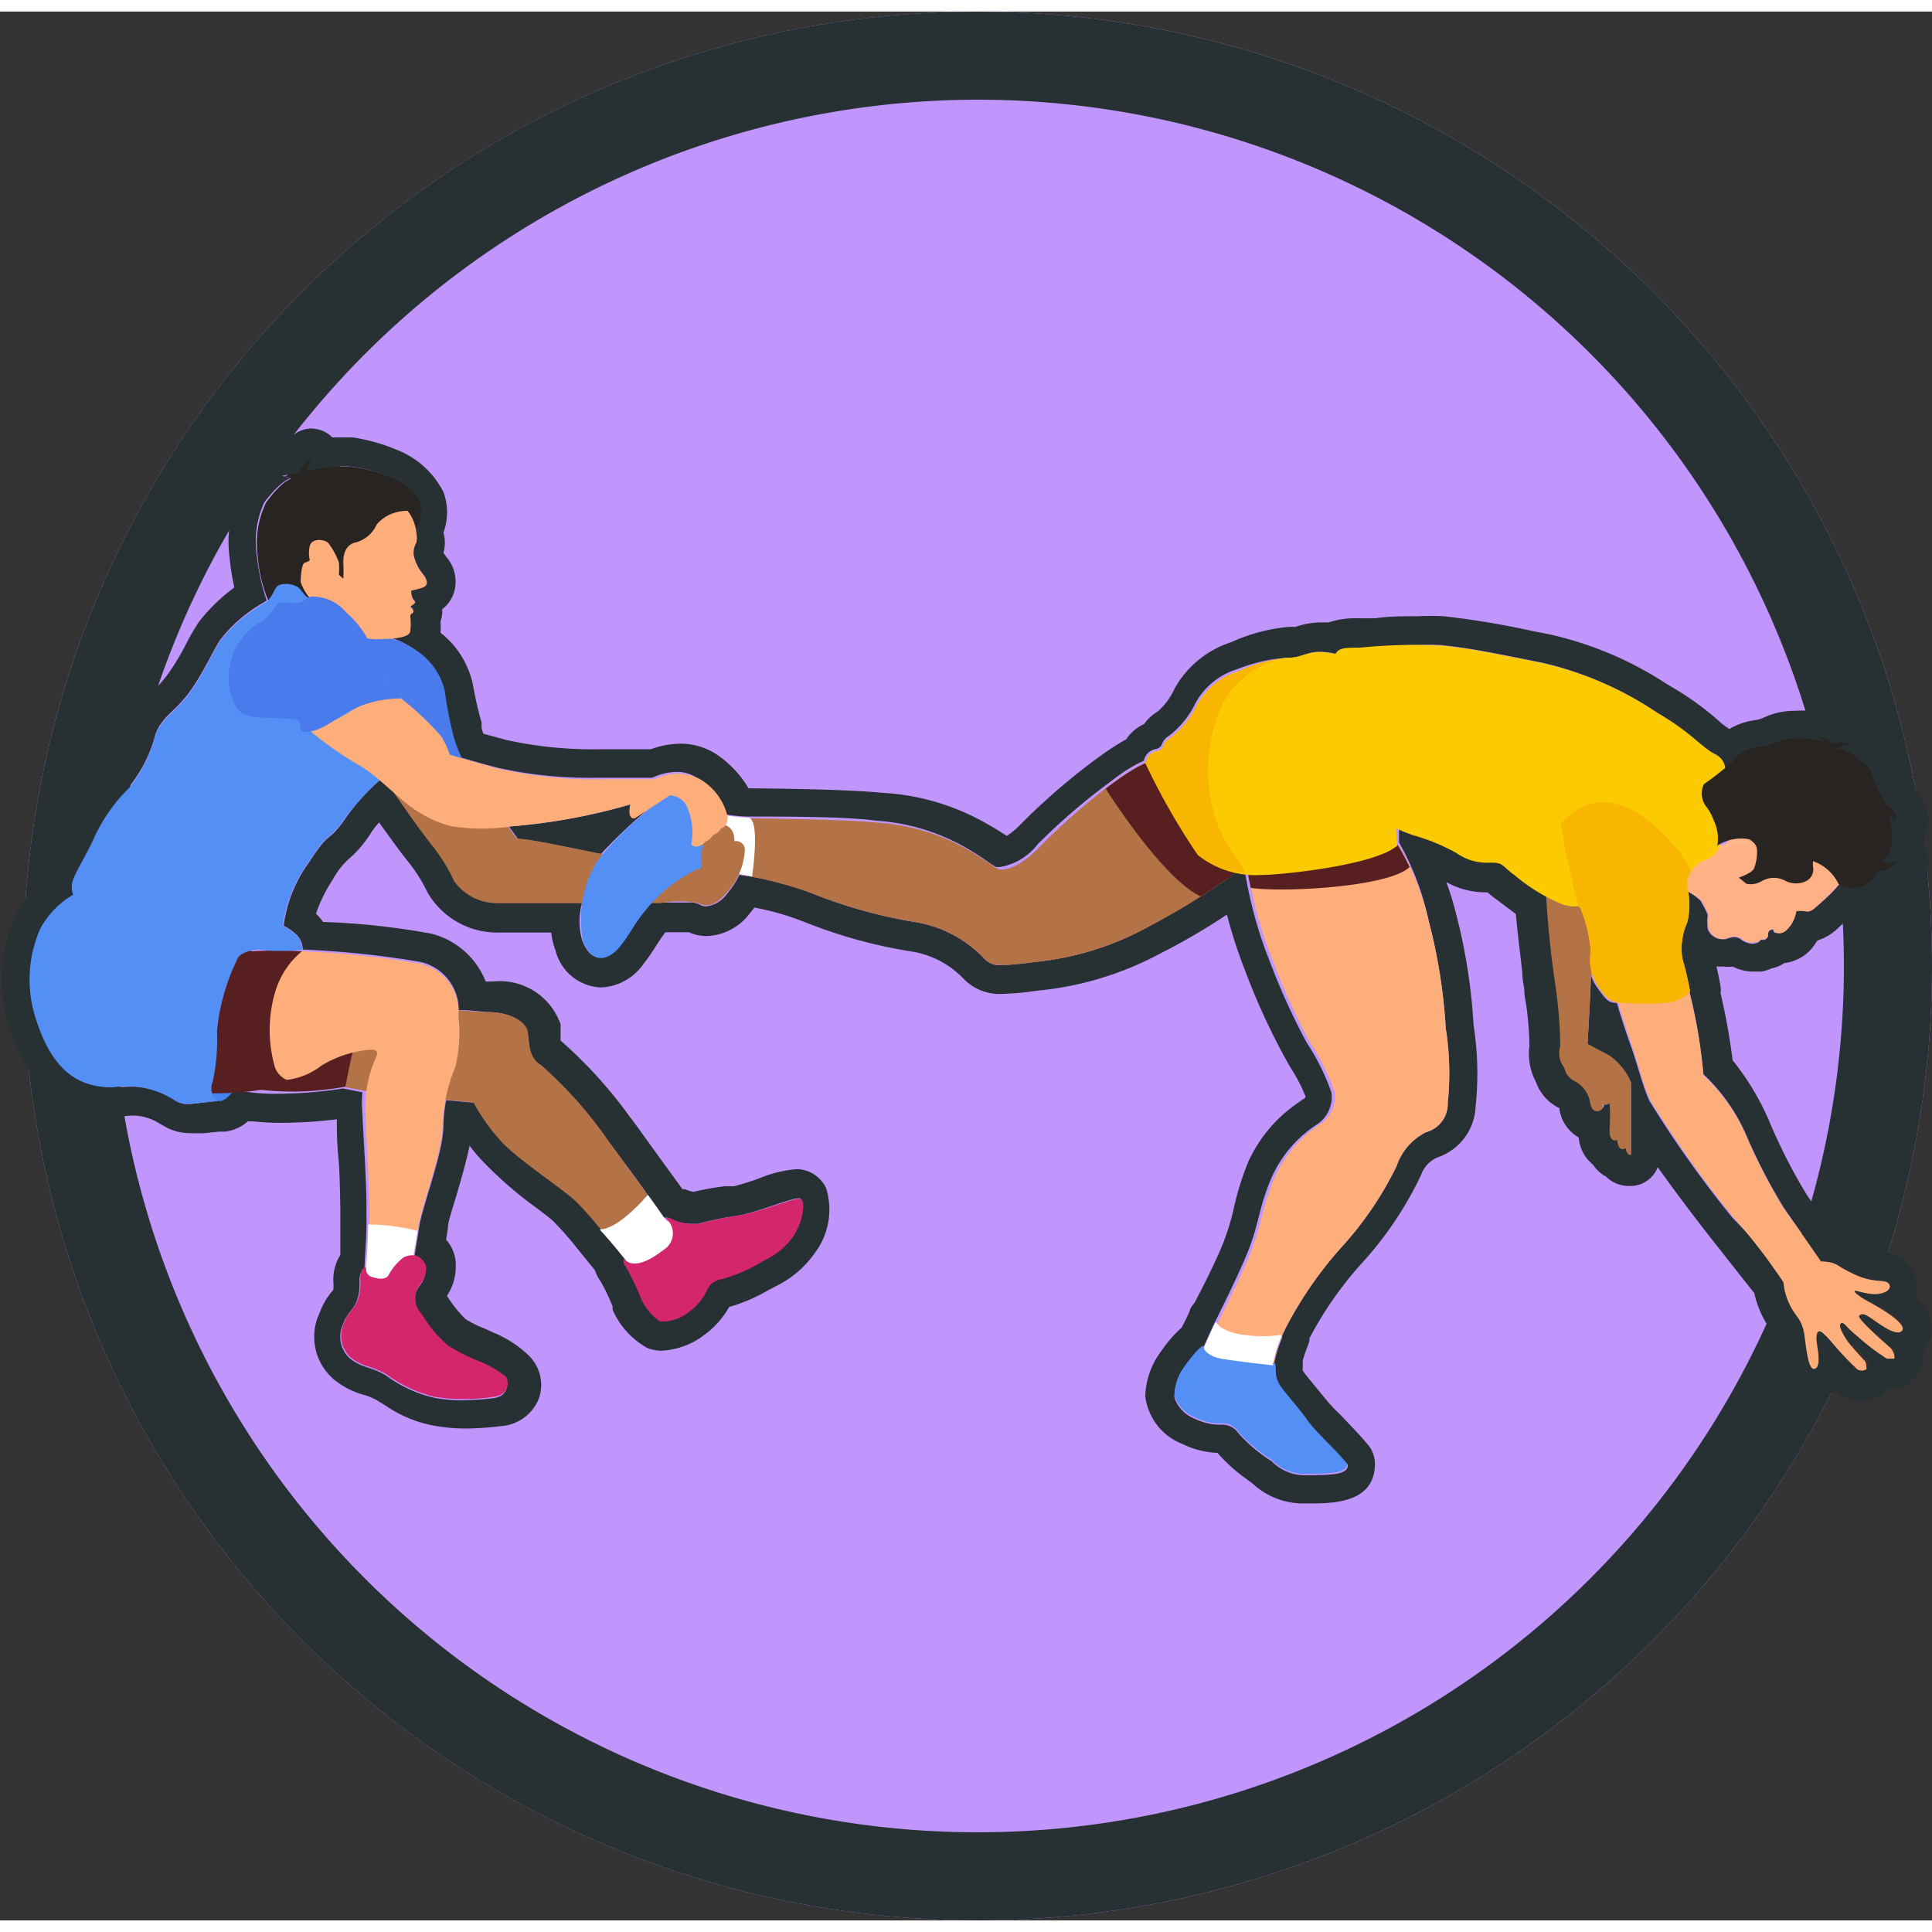<?xml version="1.0"?>
<svg xmlns="http://www.w3.org/2000/svg" viewBox="0 0 65.79 65" width="30" height="30"><rect x="0" y="0" width="65.79" height="65" fill="#333333" stroke="none"/><defs><style>.cls-1{fill:#c095fc;}.cls-2{fill:#273033;}.cls-3{fill:#b37346;}.cls-4{fill:#fff;}.cls-5{fill:#548ff6;}.cls-6{fill:#571f20;}.cls-7{fill:#feae7a;}.cls-8{fill:#d3266c;}.cls-9{fill:#4a7bec;}.cls-10{fill:#4484f1;}.cls-11{fill:#282421;}.cls-12{fill:#ffb185;}.cls-13{fill:#ffb88e;}.cls-14{fill:#fcca00;}.cls-15{fill:#f9b600;}</style></defs><title>&#x420;&#x435;&#x441;&#x443;&#x440;&#x441; 133</title><g id="&#x421;&#x43B;&#x43E;&#x439;_2" data-name="&#x421;&#x43B;&#x43E;&#x439; 2"><g id="Capa_1" data-name="Capa 1"><circle class="cls-1" cx="33.29" cy="32.5" r="32.5"/><path class="cls-2" d="M33.29,3A29.5,29.5,0,1,1,3.79,32.5,29.53,29.53,0,0,1,33.29,3m0-3a32.5,32.5,0,1,0,32.5,32.5A32.5,32.5,0,0,0,33.29,0Z"/><path class="cls-2" d="M10.61,15.2h0m0,0h0m0-1h0a1,1,0,0,0-.49.13l-.18.12a1,1,0,1,0,.68-.25Zm0,2h0Z"/><path class="cls-2" d="M10.58,15.22a1.32,1.32,0,0,0-.19.42,7.77,7.77,0,0,1,1.27-.15h.23a5.1,5.1,0,0,1,1.38.35,2.12,2.12,0,0,1,1,.86,1.23,1.23,0,0,1-.11.84l0,0q0,.09,0,.18a.82.82,0,0,1,0,.31.71.71,0,0,0-.09.45,1.65,1.65,0,0,0,.35.69c.14.18.13.34-.06.4a2.55,2.55,0,0,1-.35.09s-.06,0,0,.21.11.15.11.19-.11.11-.16.15.1.08.1.16-.11.07-.11.18a1.7,1.7,0,0,1,0,.49c0,.15-.24.24-.67.27a3,3,0,0,1,.87.44,2.28,2.28,0,0,1,.91,1.31,14.48,14.48,0,0,0,.29,1.52,3.57,3.57,0,0,0,.31.81c.34.1.82.24,1.25.35a14.26,14.26,0,0,0,3.36.35h1.94a2,2,0,0,1,.83-.2,1.22,1.22,0,0,1,.69.2,2.1,2.1,0,0,1,.94,1.24,5.64,5.64,0,0,0,.73.08c1.24,0,3.43,0,4.42.14a7.09,7.09,0,0,1,2.89.82c.69.37,1.06.7,1.22.76l.12,0a2.06,2.06,0,0,0,1.29-.78,21.33,21.33,0,0,1,2.52-2.16h0l.09-.07a5.17,5.17,0,0,1,1-.61.5.5,0,0,1,.38-.39c.33-.07.15-.26.48-.46a3.16,3.16,0,0,0,.91-1.13,2.4,2.4,0,0,1,1.39-1.13A5.67,5.67,0,0,1,43.85,22h.09c.36,0,.57-.2,1-.2H45a2.65,2.65,0,0,1,.49.07c.12-.17.33-.18.79-.19s1.22-.11,2-.11a7.57,7.57,0,0,1,.78,0c1.05.11,1.8.27,3.45.6a11.61,11.61,0,0,1,3.88,1.68c1.15.68,1.5,1.19,2,1.43a.57.57,0,0,1,.33.58,3.15,3.15,0,0,0,.31-.3c.54-.6.86-.36,1.44-.64a1.52,1.52,0,0,1,.67-.14,3.2,3.2,0,0,1,1,.17s0-.14-.22-.17h0a.63.63,0,0,1,.5.23,1.44,1.44,0,0,1,.46-.09.68.68,0,0,1,.24,0h0a1.41,1.41,0,0,0-.52.15,1.4,1.4,0,0,1,.7.34c.34.3.4.34.47.53s.47,1,.47,1,.55.42.32.6a.54.54,0,0,0-.22-.23,2.19,2.19,0,0,1,.12,1,.9.9,0,0,1-.33.6.31.31,0,0,0,.22.06,1,1,0,0,0,.31-.06c-.39.37-.42.31-.69.33a.93.93,0,0,1-.81.58,1.19,1.19,0,0,1-.5-.13,5.18,5.18,0,0,1-.5.52c-.34.3-.43.41-.58.41H61.3a.45.45,0,0,0-.15,0,1.12,1.12,0,0,1-.24.54.44.44,0,0,1-.34.21.27.27,0,0,1-.13,0,.13.13,0,0,1-.06-.11s-.2,0-.19.19a.14.14,0,0,1-.15.16l-.08,0c-.09.11-.11.1-.24.13h-.07a.64.64,0,0,1-.36-.14.39.39,0,0,0-.24-.08.9.9,0,0,0-.29.07l-.12,0a.53.53,0,0,1-.49-.36,1.91,1.91,0,0,1,0-.47,2.92,2.92,0,0,0-.25-.49,1.84,1.84,0,0,0-.46-.32,2.4,2.4,0,0,1,0,1.1,2.22,2.22,0,0,0-.16,1.26,10.52,10.52,0,0,1,.26,1.1l0,0A17.17,17.17,0,0,1,58,36.18a6.2,6.2,0,0,1,1.43,2,19.79,19.79,0,0,0,1.3,2.53c.23.35,1.27,1.8,1.27,1.8a1.59,1.59,0,0,1,.39.05c.27.1.14.1.75.39s1,.18,1.14.29.09.29-.28.37l-.17,0a4.28,4.28,0,0,1-.68-.11h0c0,.06.16.19.57.41s1.24.73,1.05.94a.19.19,0,0,1-.15.06,2.11,2.11,0,0,1-.87-.45c-.17-.12-.27-.19-.35-.19a.13.13,0,0,0-.11.07c-.09.13.77.9,1.06,1.09s.19.28.12.37a.23.23,0,0,1-.16,0h-.07a7.6,7.6,0,0,1-1-.76c-.33-.27-.43-.46-.52-.46h0c-.1.07,0,.28.18.54s.48.54.64.75.09.24.05.27a.24.24,0,0,1-.14,0,.28.28,0,0,1-.18-.06,10.21,10.21,0,0,1-.79-.83c-.2-.25-.36-.46-.49-.46s-.14.13-.08.48.09.77-.1.8h0c-.19,0-.26-.68-.32-1.11a1.35,1.35,0,0,0-.28-.71,2.2,2.2,0,0,1-.44-1.13A20.42,20.42,0,0,0,59,41.08a37.07,37.07,0,0,1-2.84-4c-.23-.51-.42-1.3-.64-1.9-.14-.39-.34-1-.46-1.42-.33,0-.41-.18-.66-.51a1.38,1.38,0,0,1-.24-.51c0,.2,0,.4,0,.6-.07,1.36-.1,1.84-.1,1.84l.75.4a2.11,2.11,0,0,1,.73.91c0,.16,0,.69,0,1.26s0,1.05,0,1.17,0,0,0,0-.13-.11-.14-.23a.21.21,0,0,1-.11,0c-.12,0-.17-.18-.18-.32l-.09,0c-.16,0-.18-.25-.17-.39a5.81,5.81,0,0,0,0-.88.21.21,0,0,1-.14.06.18.18,0,0,1-.1,0,.16.16,0,0,1-.11.22l-.08,0c-.13,0-.22-.13-.24-.33a1,1,0,0,0-.54-.7.59.59,0,0,1-.32-.42,1,1,0,0,1-.15-.69,15.32,15.32,0,0,0-.18-2.17c0-.19-.24-1.86-.32-3-.38-.23-.74-.54-1-.74-.44-.31-.37-.42-.82-.43a1.81,1.81,0,0,1-1.17-.33,6.72,6.72,0,0,0-1.46-.6c-.16-.06-.37-.14-.58-.24,0,.17,0,.36,0,.56A9.35,9.35,0,0,1,48.66,31a18.44,18.44,0,0,1,.57,3.61,9.76,9.76,0,0,1,.07,2.55,1,1,0,0,1-.74,1,2,2,0,0,0-1,1.15,11.66,11.66,0,0,1-1.91,2.8,13.35,13.35,0,0,0-1.85,2.68l-.14.3s0,0,0,.07a5,5,0,0,0-.29.95h0c.05,0,.06.07.07.17a1,1,0,0,0,.13.57c.2.3.35.43.87,1.1.36.45.84.82,1.46,1.54,0,.33-.54.34-1.23.35H44.5a1.57,1.57,0,0,1-1.2-.48,5.15,5.15,0,0,1-1.12-.94.66.66,0,0,0-.55-.3h-.13a2,2,0,0,1-.83-.21,1.17,1.17,0,0,1-.68-.72,1.67,1.67,0,0,1,.33-1c.21-.29.55-.71.66-.71h0c.1-.22.35-.78.38-.83s0,0,0,0h0c.38-.76.88-1.79,1.12-2.39.41-1,.37-1.53.85-2.62a4.18,4.18,0,0,1,1.54-1.76,1.13,1.13,0,0,0,.47-1.07,7.71,7.71,0,0,0-.85-1.71,23,23,0,0,1-1.26-2.78,14.32,14.32,0,0,1-.83-3l-.42-.06.06,0h0A23,23,0,0,1,39,31.22a10.06,10.06,0,0,1-3.82,1.15,9.47,9.47,0,0,1-1.07.1.72.72,0,0,1-.63-.26A4.15,4.15,0,0,0,31.14,31,16.66,16.66,0,0,1,27.59,30a10.72,10.72,0,0,0-2.41-.6,3,3,0,0,1-.43.65,1,1,0,0,1-.7.42.41.41,0,0,1-.24-.07.75.75,0,0,0-.38-.06c-.23,0-.54,0-.93,0h-.35l-.19.22c-.43.52-.54.83-.89,1.26a.91.91,0,0,1-.64.39c-.23,0-.45-.16-.61-.6a2.32,2.32,0,0,1,0-1.26H17a1.79,1.79,0,0,1-1.49-.74,6.21,6.21,0,0,0-.84-1.33c-.46-.59-1.15-1.59-1.23-1.7l-.48-.43a7.36,7.36,0,0,0-1.13,1.23c-.73,1.06-.5.35-1.32,1.61a4.66,4.66,0,0,0-.85,2.14,1.68,1.68,0,0,1,.41.28.72.72,0,0,1,.24.53h0a31.47,31.47,0,0,1,4,.42A1.67,1.67,0,0,1,15.62,34c.46,0,.85.07,1,.07.73,0,1.27.32,1.34.66s0,.88.46,1.15a14.13,14.13,0,0,1,2.15,2.38c.35.5,1,1.33,1.46,2h0l.54.76h0l0,.05a.19.19,0,0,1,.1,0l.06,0a1.74,1.74,0,0,0,.81.21l.22,0A11.59,11.59,0,0,1,25.13,41c.56-.08,1.78-.59,2.07-.59h0c.25,0,.17.72-.19,1.27a2.53,2.53,0,0,1-1,.83,5.59,5.59,0,0,1-1.42.63.65.65,0,0,0-.53.39,1.86,1.86,0,0,1-.6.72,1.62,1.62,0,0,1-.88.34h-.1a1.89,1.89,0,0,1-.64-.77,7.56,7.56,0,0,0-.55-1.14c-.11-.16,0-.2,0-.2h0l-.06-.08h0l0,0h0l-.74-.91a12.6,12.6,0,0,0-.86-1c-.47-.44-1.86-1.34-2.44-1.94a6.63,6.63,0,0,1-1-1.39l-1-.09a5.71,5.71,0,0,0-.09.87c0,.91-.73,2.77-.83,3.47-.05.35-.11.69-.16,1h0c.17,0,.39.28.38.39a.88.88,0,0,1-.21.6.77.77,0,0,0,.06,1,4.53,4.53,0,0,0,.89,1.07,6.66,6.66,0,0,0,1.14.57,3.32,3.32,0,0,1,.83.49c.11.11.16.63-.42.69a10,10,0,0,1-1.06.07,5.13,5.13,0,0,1-.95-.09,4.47,4.47,0,0,1-1.63-.76c-.55-.32-.79-.23-1.24-.59a1,1,0,0,1-.2-1.19c.12-.34.29-.42.41-.66a1.61,1.61,0,0,0,.13-.77c0-.24.08-.38.17-.38h0a.27.27,0,0,0,0,.08c0-.44.06-1,.07-1.55h0c0-.24,0-.47,0-.66,0-.95-.12-2.64-.14-3.2a4.15,4.15,0,0,1,0-.72l-.66-.13,0-.14,0,.14a14.66,14.66,0,0,1-2.25.18,6.89,6.89,0,0,1-1-.06l-.17,0-.47,0a.76.76,0,0,1-.42.31H7.39c-.55.05-.81.1-1,.1a.67.67,0,0,1-.36-.1,2.73,2.73,0,0,0-1.82-.48H3.78c-1.36,0-2.09-.88-2.54-2.24a4.31,4.31,0,0,1,.12-3.16A3,3,0,0,1,2.5,30.06c-.16-.48,0-.59.63-1.8a5.83,5.83,0,0,1,1.28-1.88,4.74,4.74,0,0,0,.88-1.76c.22-.62.62-.73,1.13-1.41s.85-1.5,1.11-1.86a5.07,5.07,0,0,1,1.38-1.19.74.74,0,0,0,.17-.11,6.91,6.91,0,0,1-.33-1.49A3.21,3.21,0,0,1,9,16.71c.59-.77.9-.82.9-.82l-.29-.08a2.86,2.86,0,0,1,.51-.08s0-.28.44-.51M21.46,27a20.36,20.36,0,0,1-4,.74h-.14c.12.16.23.3.32.44h.05c.33,0,1.6.27,2.77.51a16.44,16.44,0,0,1,1.46-1.4l.07-.08-.38.25h0c-.07,0-.21,0-.12-.47m2.44,2.23,0-.08-.13.06.16,0m-13.32-15a1,1,0,0,0-.48.12,2.06,2.06,0,0,0-.58.47l-.17,0a1,1,0,0,0-.69.76,6,6,0,0,0-.42.49,4.16,4.16,0,0,0-.48,2.57,8.36,8.36,0,0,0,.16,1,6.2,6.2,0,0,0-1.19,1.15,6.69,6.69,0,0,0-.43.73,8.34,8.34,0,0,1-.67,1.11,4.14,4.14,0,0,1-.45.5,2.88,2.88,0,0,0-.82,1.18l-.07.2a3.37,3.37,0,0,1-.59,1.21l-.09.09a6.75,6.75,0,0,0-1.35,2l-.34.65a3.29,3.29,0,0,0-.45,1.12,3.8,3.8,0,0,0-1,1.21,5.33,5.33,0,0,0-.18,3.92c.65,1.94,1.82,2.93,3.49,2.93h.43a1.7,1.7,0,0,1,1.17.26l.18.1a1.67,1.67,0,0,0,.83.22,4.87,4.87,0,0,0,.54,0l.47-.05h.21a1.43,1.43,0,0,0,.77-.35h.17a8.38,8.38,0,0,0,1,.05,16,16,0,0,0,1.86-.12c0,.3,0,.76.05,1.26s.06,1.28.07,1.76c0,.17,0,.38,0,.6s0,.67,0,1l-.09.16a1.63,1.63,0,0,0-.15.72,1.59,1.59,0,0,1,0,.31l-.05.06a2.28,2.28,0,0,0-.41.71,1.9,1.9,0,0,0,.52,2.31,2.76,2.76,0,0,0,1,.5,1.94,1.94,0,0,1,.41.17l.31.19a4.32,4.32,0,0,0,1.63.68,6.16,6.16,0,0,0,1.13.1,10.67,10.67,0,0,0,1.15-.08,1.5,1.5,0,0,0,1.31-.94A1.4,1.4,0,0,0,18,45.76,3.73,3.73,0,0,0,16.84,45l-.35-.16a3.32,3.32,0,0,1-.64-.32,4.12,4.12,0,0,1-.63-.79,1.78,1.78,0,0,0,.3-1,1.29,1.29,0,0,0-.33-.91l.06-.39c0-.21.16-.67.29-1.11s.34-1.16.45-1.7a6.12,6.12,0,0,0,.42.5A13.59,13.59,0,0,0,18,40.54c.34.25.69.51.84.65a10.65,10.65,0,0,1,.77.87l.65.8a1.38,1.38,0,0,0,.2.39,7.09,7.09,0,0,1,.4.84l0,.11a2.72,2.72,0,0,0,1.19,1.31,1.26,1.26,0,0,0,.47.09,2.6,2.6,0,0,0,1.48-.55,3,3,0,0,0,.83-.94,5.67,5.67,0,0,0,1.33-.57l.25-.13a3.5,3.5,0,0,0,1.36-1.17,2.45,2.45,0,0,0,.36-2.18,1.13,1.13,0,0,0-.93-.64h-.1a4.24,4.24,0,0,0-1.22.3A8.86,8.86,0,0,1,25,40l-.31,0a9,9,0,0,0-1.07.19,1,1,0,0,1-.29-.09l-.09,0-.34-.47-.51-.7c-.35-.48-.71-1-.94-1.29a15.42,15.42,0,0,0-2.36-2.6c0-.06,0-.17,0-.25s0-.21,0-.3a2.19,2.19,0,0,0-2.32-1.46h-.23a2.7,2.7,0,0,0-1.85-1.63A24.56,24.56,0,0,0,11,31a1.67,1.67,0,0,0-.24-.28,5.07,5.07,0,0,1,.57-1.16,2.69,2.69,0,0,1,.52-.68,3.89,3.89,0,0,0,.78-.91c.08-.12.17-.24.28-.36.27.38.65.91.95,1.29A5.31,5.31,0,0,1,14.56,30,2.74,2.74,0,0,0,17,31.36h1.77a2.64,2.64,0,0,0,.15.62,1.66,1.66,0,0,0,1.55,1.25,1.85,1.85,0,0,0,1.42-.77,6.69,6.69,0,0,0,.44-.63,5.81,5.81,0,0,1,.33-.48h.19l.61,0h0a1.44,1.44,0,0,0,.61.13,1.91,1.91,0,0,0,1.46-.77l.16-.2a9,9,0,0,1,1.57.44l.16.06A16.81,16.81,0,0,0,31,32a3.13,3.13,0,0,1,1.79.91,1.69,1.69,0,0,0,1.33.54,9.83,9.83,0,0,0,1.2-.11,11,11,0,0,0,4.14-1.24,22.26,22.26,0,0,0,2.32-1.35,16.88,16.88,0,0,0,.62,1.91,23.72,23.72,0,0,0,1.32,2.9l.22.39a5.67,5.67,0,0,1,.52,1h0s0,.05-.11.1l-.12.09a4.86,4.86,0,0,0-1.71,2A9.23,9.23,0,0,0,42,40.82a8.56,8.56,0,0,1-.33,1.07c-.16.41-.5,1.15-1,2.09a1.12,1.12,0,0,0-.14.2s0,.08-.29.63a4.61,4.61,0,0,0-.7.81A2.66,2.66,0,0,0,39,47.15a2,2,0,0,0,1.25,1.62,3,3,0,0,0,1.21.31,5.56,5.56,0,0,0,1,.9l.19.14a2.52,2.52,0,0,0,1.8.68h.16c.75,0,2.21,0,2.21-1.35a1,1,0,0,0-.24-.65c-.35-.42-.67-.73-.92-1a6.06,6.06,0,0,1-.51-.54l-.53-.65c-.11-.13-.18-.22-.26-.33v-.12a1.62,1.62,0,0,0,0-.22,4.51,4.51,0,0,1,.16-.47,1.2,1.2,0,0,0,.07-.22l0-.07a12.42,12.42,0,0,1,1.73-2.5,12.23,12.23,0,0,0,2.07-3.06A1,1,0,0,1,49,39L49,39a1.91,1.91,0,0,0,1.25-1.73,10.64,10.64,0,0,0-.07-2.75,19.5,19.5,0,0,0-.59-3.77,10.2,10.2,0,0,0-.34-1.11,2.69,2.69,0,0,0,1.4.35,3.91,3.91,0,0,0,.32.25l.29.22.36.27c.06.68.16,1.46.22,2,0,.25.05.44.06.51s0,.23.05.45a10.42,10.42,0,0,1,.13,1.55,2,2,0,0,0,.22,1.2,1.57,1.57,0,0,0,.8.9h0a1.33,1.33,0,0,0,.66,1,1.34,1.34,0,0,0,.34.79l.15.14a1.17,1.17,0,0,0,.44.4,1.08,1.08,0,0,0,.76.32,1,1,0,0,0,1-.64c.59.83,1.28,1.74,1.79,2.39l1,1.27.5.63A3.32,3.32,0,0,0,60.38,45a.42.42,0,0,1,.09.24l0,.12c.1.74.24,1.86,1.29,1.86h.15a1.12,1.12,0,0,0,.6-.28l.06.06a1.28,1.28,0,0,0,.84.3,1.23,1.23,0,0,0,.76-.25l.15-.15a1.15,1.15,0,0,0,1.17-1.31,1.1,1.1,0,0,0,.27-.93,1.31,1.31,0,0,0-.51-.83,1.13,1.13,0,0,0,0-.15,1.14,1.14,0,0,0-.42-1.17,1.41,1.41,0,0,0-.78-.27,1.42,1.42,0,0,1-.54-.14,3.41,3.41,0,0,1-.41-.22,1.9,1.9,0,0,0-.43-.21l-.17,0c-.35-.49-.86-1.2-1-1.42a19.11,19.11,0,0,1-1.2-2.34A8.85,8.85,0,0,0,59,35.71a21.54,21.54,0,0,0-.41-2.28,1,1,0,0,0,0-.24s-.06-.34-.14-.67l.25,0a1.35,1.35,0,0,0,.31,0,1.53,1.53,0,0,0,.69.17l.28,0a1.55,1.55,0,0,0,.35-.11,1.17,1.17,0,0,0,.43-.18,1.44,1.44,0,0,0,1-.58l.13-.19a1.75,1.75,0,0,0,.74-.46l.18-.16.17-.16h.18a1.82,1.82,0,0,0,1.4-.65,2,2,0,0,0,.8-.53,1,1,0,0,0,.17-1.24l0-.06a2.45,2.45,0,0,0,0-.31,1.13,1.13,0,0,0,.14-.56A1.57,1.57,0,0,0,65,26.36c-.14-.28-.29-.57-.32-.66a1.73,1.73,0,0,0-.58-.8,1,1,0,0,0-.63-.83,1.67,1.67,0,0,0-.59-.1h-.24a1.66,1.66,0,0,0-.72-.16,1,1,0,0,0-.26,0,3.66,3.66,0,0,0-.51,0,2.49,2.49,0,0,0-1.11.24,1,1,0,0,1-.3.08,2.37,2.37,0,0,0-.85.3l0,0a2.79,2.79,0,0,1-.41-.32A10,10,0,0,0,56.93,23l-.2-.12a12,12,0,0,0-4-1.68l-.56-.11a29.33,29.33,0,0,0-3-.5,8.48,8.48,0,0,0-.89,0c-.53,0-1,0-1.45.07l-.59,0a2.91,2.91,0,0,0-1,.14l-.25,0H45a2.71,2.71,0,0,0-.88.15l-.15,0h-.06a6.09,6.09,0,0,0-2,.53,3.38,3.38,0,0,0-1.91,1.57,2.34,2.34,0,0,1-.57.78,1.53,1.53,0,0,0-.47.43,1.48,1.48,0,0,0-.61.52,8.57,8.57,0,0,0-.84.54l-.1.07a22.31,22.31,0,0,0-2.65,2.28,2.55,2.55,0,0,1-.48.4,10.56,10.56,0,0,0-1-.59A8,8,0,0,0,30,26.6c-1-.1-3-.14-4.51-.15h0a3.61,3.61,0,0,0-1.08-1.15,2.22,2.22,0,0,0-1.25-.37,3,3,0,0,0-1,.19H20.34a13.58,13.58,0,0,1-3.11-.32l-.77-.21a1.65,1.65,0,0,1-.06-.19l0-.19A11.74,11.74,0,0,1,16.12,23,3.05,3.05,0,0,0,15,21.15a2.18,2.18,0,0,0,0-.38,1.11,1.11,0,0,0,.06-.31l0-.11a1.17,1.17,0,0,0,.41-.6,1.29,1.29,0,0,0-.27-1.18l-.1-.14h0a1.24,1.24,0,0,0,0-.69,2,2,0,0,0,0-1.38,3,3,0,0,0-1.57-1.43A6.11,6.11,0,0,0,12,14.5l-.34,0-.38,0a1,1,0,0,0-.7-.28Zm0,2h0Z"/><path class="cls-3" d="M42.11,29.3A23,23,0,0,1,39,31.22a10.06,10.06,0,0,1-3.82,1.15c-1.34.17-1.41.12-1.7-.16A4.15,4.15,0,0,0,31.14,31,16.66,16.66,0,0,1,27.59,30a15,15,0,0,0-3.17-.73s.17-1.47.14-1.8c0,0,3.91,0,5.33.15a7.09,7.09,0,0,1,2.89.82c.69.37,1.06.7,1.22.76s.67,0,1.41-.76A21.28,21.28,0,0,1,38,26.19c.81-.58,1.15-.69,1.33-.67a2.51,2.51,0,0,1,1.12.95c.22.43.46,1.12.7,1.71A2.25,2.25,0,0,0,42.11,29.3Z"/><path class="cls-4" d="M24.24,27.29a8.78,8.78,0,0,0,1.23.16c.44,0,.14,2,.14,2l-1.83-.32a.87.87,0,0,1-.28-.71C23.54,28,24.24,27.29,24.24,27.29Z"/><path class="cls-3" d="M13.4,26.58s.74,1.08,1.23,1.71a6.22,6.22,0,0,1,.84,1.33,1.79,1.79,0,0,0,1.49.74c.74,0,4.83,0,5.53,0a3.53,3.53,0,0,1,1.31,0c.14.1.49.18.94-.35a2.32,2.32,0,0,0,.62-1.41.3.3,0,0,0-.35-.35c0-.39-.19-.49-.27-.53s-.49-.14-.49-.14l-.47.47a2.94,2.94,0,0,0,0,.92l.1.23s-.63-.06-1.84-.23-4.1-.86-4.43-.8a23.5,23.5,0,0,0-1.76-2.07Z"/><path class="cls-5" d="M24.37,27.29s-.67,1.27-.46,1.84A5.06,5.06,0,0,0,22,30.58c-.43.52-.54.83-.89,1.26s-.93.68-1.26-.21a3.85,3.85,0,0,1,.48-2.69,9.87,9.87,0,0,1,1.63-1.65,2.61,2.61,0,0,1,1.15-.78C23.4,26.49,23.72,26.74,24.37,27.29Z"/><path class="cls-6" d="M11.8,36.6a8.76,8.76,0,0,1,1.08-2.86,17.78,17.78,0,0,1-3.77-.9s-1,3.49-1,3.76A9.75,9.75,0,0,0,11.8,36.6Z"/><path class="cls-3" d="M21.27,42.47s-1.23-1.57-1.71-2-1.86-1.34-2.44-1.94a6.63,6.63,0,0,1-1-1.39l-2.3-.2a18.9,18.9,0,0,1-2.06-.32,26.54,26.54,0,0,1,.69-2.84c.14-.1,3.45.29,4.18.29s1.27.32,1.34.66,0,.88.46,1.15a14.12,14.12,0,0,1,2.15,2.38c.52.74,1.66,2.25,2,2.82S22.17,43.16,21.27,42.47Z"/><path class="cls-7" d="M10.31,32a31.47,31.47,0,0,1,4,.42,1.69,1.69,0,0,1,1.3,1.79,5.13,5.13,0,0,1-.1,1.72,5.64,5.64,0,0,0-.44,2c0,.91-.73,2.77-.83,3.47S14,42.71,14,43s-1.54.47-1.54.47.15-1.93.12-2.87-.12-2.64-.14-3.2a4.19,4.19,0,0,1,.32-1.69c.19-.36,0-.36-.14-.36a3.78,3.78,0,0,0-1.67.54,2.39,2.39,0,0,1-1.2.49c-.29.05-1.22-1.18-1.08-2.28S9.67,31.92,10.31,32Z"/><path class="cls-4" d="M12.54,41.3a7.18,7.18,0,0,1,1.68.22c-.1.64-.22,1.21-.27,1.53s-1.54.47-1.54.47S12.52,42.28,12.54,41.3Z"/><path class="cls-4" d="M21.27,42.47s-.41-.52-.85-1h0c.64,0,1.59-1.12,1.59-1.12l.06-.05c.24.33.45.63.58.82s.83.21.78.38C23.28,42,21.74,43.2,21.27,42.47Z"/><path class="cls-8" d="M12.47,42.78a.27.27,0,0,0,.2.31c.25.08.47.09.56-.06a1.92,1.92,0,0,1,.44-.55.56.56,0,0,1,.46-.12c.17,0,.39.28.38.39a.88.88,0,0,1-.21.6.77.77,0,0,0,.06,1,4.53,4.53,0,0,0,.89,1.07,6.66,6.66,0,0,0,1.14.57,3.31,3.31,0,0,1,.83.49c.11.11.16.63-.42.69a6.35,6.35,0,0,1-2,0,4.47,4.47,0,0,1-1.63-.76c-.55-.32-.79-.23-1.24-.59a1,1,0,0,1-.2-1.19c.12-.34.29-.42.41-.66a1.61,1.61,0,0,0,.13-.77C12.26,42.88,12.36,42.74,12.47,42.78Z"/><path class="cls-9" d="M15.88,25.69a4.07,4.07,0,0,1-.45-1.07,14.49,14.49,0,0,1-.29-1.52,2.28,2.28,0,0,0-.91-1.31A3,3,0,0,0,13,21.27a4.89,4.89,0,0,0-1.11.18s1,3,1.58,3.4A5.87,5.87,0,0,0,15.88,25.69Z"/><path class="cls-10" d="M8.09,36.55s-.31.52-.59.55A.59.59,0,0,1,7,36.83c-.06-.1.13-.73.56-.66A.73.73,0,0,1,8.09,36.55Z"/><path class="cls-11" d="M14.2,17.55a1.23,1.23,0,0,0,.11-.84,2.12,2.12,0,0,0-1-.86,5.1,5.1,0,0,0-1.38-.35,6.53,6.53,0,0,0-1.5.14s.12-.41.22-.43c-.45.23-.47.53-.47.53a2.86,2.86,0,0,0-.51.08l.29.08s-.3,0-.9.82a3.21,3.21,0,0,0-.28,1.86,4.77,4.77,0,0,0,.42,1.62,8,8,0,0,0,2.73-.37C12.52,19.44,12.52,19.38,14.2,17.55Z"/><path class="cls-6" d="M10.28,32a2.83,2.83,0,0,0-.92,1.42,4.59,4.59,0,0,0,0,2.52.73.73,0,0,0,.6.49,6.09,6.09,0,0,1-1.57.35A9.82,9.82,0,0,1,7,36.83c-.28,0-.15-1.77-.07-2.5a4.94,4.94,0,0,1,1-2.31A.85.85,0,0,1,8.58,32,14.82,14.82,0,0,1,10.28,32Z"/><path class="cls-5" d="M9.63,31.14A4.66,4.66,0,0,1,10.48,29c.82-1.26.58-.56,1.32-1.61a9,9,0,0,1,2-1.91V23.66a.82.82,0,0,0-.31-.5A3.19,3.19,0,0,1,12.74,22a3.7,3.7,0,0,0-1-1.55A1.54,1.54,0,0,0,10.64,20c-.22,0-.31-.23-.47-.38a.74.74,0,0,0-.67-.09c-.18.07-.19.48-.59.67a5.07,5.07,0,0,0-1.38,1.19c-.26.37-.6,1.19-1.11,1.86s-.91.79-1.13,1.41a4.74,4.74,0,0,1-.88,1.76,5.83,5.83,0,0,0-1.28,1.88c-.62,1.22-.79,1.32-.63,1.8.79.41,3.21,1.79,4.25,1.67A28.15,28.15,0,0,0,9.63,31.14Z"/><path class="cls-7" d="M13.66,23.39A10.13,10.13,0,0,1,15,24.65a2.28,2.28,0,0,1,.31.65s.94.29,1.7.49a14.58,14.58,0,0,0,3.6.35c1.56,0,1.7,0,1.7,0a1.65,1.65,0,0,1,1.53,0,2,2,0,0,1,.94,1.29c0,.22-.1.35-.23.39a.46.46,0,0,1-.27.22.48.48,0,0,1-.25.22c-.16.18-.37.23-.49.1A2.18,2.18,0,0,0,23.36,27a.71.71,0,0,0-.55-.31l-1.19.78s-.27.08-.16-.47a20.36,20.36,0,0,1-4,.74,6.78,6.78,0,0,1-2.09,0,3.74,3.74,0,0,1-1.09-.47c-.6-.34-1.29-1.13-1.94-1.54a12.35,12.35,0,0,1-1.8-1.25,6,6,0,0,0,1.47-.7C12.76,23.32,13.2,23.22,13.66,23.39Z"/><path class="cls-5" d="M7.39,37.1a.59.59,0,0,1-.15-.65,6.81,6.81,0,0,0,.15-1.74,7.12,7.12,0,0,1,.71-2.48c.11-.22.64-.31.73-.29a5.71,5.71,0,0,0,1.46,0,.72.72,0,0,0-.24-.53,1.91,1.91,0,0,0-1.3-.48c-.76-.06-1.37.23-1.87,0A8,8,0,0,0,5,30.06a22.76,22.76,0,0,0-2.49,0,3,3,0,0,0-1.14,1.17,4.31,4.31,0,0,0-.12,3.16c.46,1.39,1.2,2.27,2.61,2.24A3,3,0,0,1,6,37.11C6.34,37.27,6.44,37.19,7.39,37.1Z"/><path class="cls-5" d="M10,31.42a1.91,1.91,0,0,0-1.3-.48c-.76-.06-1.37.23-1.87,0a4.19,4.19,0,0,0,1.75.36,2.68,2.68,0,0,1,.77.29c.45.16.88.27.89.36A.72.72,0,0,0,10,31.42Z"/><path class="cls-7" d="M13.88,17a1.43,1.43,0,0,1,.3.77.82.82,0,0,1,0,.31.71.71,0,0,0-.09.45,1.65,1.65,0,0,0,.35.69c.14.18.13.34-.06.4a2.56,2.56,0,0,1-.35.09s-.06,0,0,.21.11.15.11.19-.11.11-.16.15.1.08.1.16-.11.07-.11.18a1.7,1.7,0,0,1,0,.49c0,.18-.36.27-1,.28a2,2,0,0,1-1.1-.25,12.87,12.87,0,0,1-1.18-1,1.67,1.67,0,0,1-.45-.7s0-.62.15-.66a.35.35,0,0,0,.16-.08,1.06,1.06,0,0,1,0-.49c.09-.29.54-.21.64-.08a2.41,2.41,0,0,1,.35.65,2.22,2.22,0,0,1,0,.42l.15.13a5,5,0,0,0,0-.56c0-.43.19-.62.41-.67a1.09,1.09,0,0,0,.73-.62C13.17,17.08,13.58,17,13.88,17Z"/><path class="cls-9" d="M13.66,23.39a.53.53,0,0,0-.25-.33A2,2,0,0,1,12.79,22a3.33,3.33,0,0,0-1-1.54,1.49,1.49,0,0,0-1.16-.54c-.2,0-.29.23-.56.22s-.57-.06-.67.08a1.51,1.51,0,0,1-.65.64,2.16,2.16,0,0,0-.93,1.44,2,2,0,0,0,.28,1.47c.31.34,1.06.26,1.37.29s.62,0,.71.12,0,.29.12.33.45.06,1.12-.4A3.82,3.82,0,0,1,13.66,23.39Z"/><path class="cls-8" d="M27.21,40.43c.25,0,.16.72-.19,1.27a2.53,2.53,0,0,1-1,.83,5.59,5.59,0,0,1-1.42.63.65.65,0,0,0-.53.39,1.86,1.86,0,0,1-.6.72,1.38,1.38,0,0,1-1,.33,1.89,1.89,0,0,1-.64-.77,7.55,7.55,0,0,0-.55-1.14c-.11-.16,0-.2,0-.2s.29.48,1.31-.32a.66.66,0,0,0,.08-1.08.16.16,0,0,1,.16,0,1.62,1.62,0,0,0,1,.18A11.58,11.58,0,0,1,25.13,41C25.7,40.93,27,40.41,27.21,40.43Z"/><path class="cls-3" d="M54.57,37.21a.16.16,0,0,1-.11.22c-.18.06-.29-.08-.32-.32a1,1,0,0,0-.54-.7.64.64,0,0,1-.34-.64c0-.2.83.19,1.14.64A.92.92,0,0,1,54.57,37.21Z"/><path class="cls-3" d="M54.51,30.31s-.28,1.65-.35,3-.1,1.84-.1,1.84l.75.4a2.11,2.11,0,0,1,.73.91c0,.16,0,.69,0,1.26s0,1.05,0,1.17-.17,0-.18-.19c-.2.13-.28-.1-.29-.28-.23.1-.27-.2-.26-.37a5.83,5.83,0,0,0,0-.88c-.08.07-.25.13-.38-.16a1.76,1.76,0,0,0-.79-.78.81.81,0,0,1-.51-1,15.33,15.33,0,0,0-.18-2.17,35,35,0,0,1-.34-3.77A3.74,3.74,0,0,0,54.51,30.31Z"/><path class="cls-7" d="M55,33.41s.35,1.16.56,1.76.4,1.39.64,1.9a37.06,37.06,0,0,0,2.84,4,20.43,20.43,0,0,1,1.69,2.2,2.2,2.2,0,0,0,.44,1.13,1.35,1.35,0,0,1,.28.71c.06.44.13,1.14.33,1.11s.16-.44.1-.8,0-.48.08-.48.28.21.49.46a10.21,10.21,0,0,0,.79.83.29.29,0,0,0,.32,0s0-.21-.05-.27-.51-.54-.64-.75-.28-.47-.18-.54.18.14.56.44a7.61,7.61,0,0,0,1,.76s.18,0,.24,0,0-.26-.12-.37-1.15-1-1.06-1.09.19-.07.46.12.82.6,1,.39-.64-.72-1.05-.94-.56-.35-.57-.41.5.16.86.09.41-.26.28-.37-.53,0-1.14-.29-.48-.29-.75-.39a1.59,1.59,0,0,0-.39-.05s-1-1.45-1.27-1.8a19.78,19.78,0,0,1-1.3-2.53,6.2,6.2,0,0,0-1.43-2,17.7,17.7,0,0,0-.51-2.93C56.58,33.28,55,33.41,55,33.41Z"/><path class="cls-6" d="M41.18,28.19c-.1-.25-.21-.52-.31-.78a18.53,18.53,0,0,1-1.33-1.81.65.65,0,0,0-.19-.08c-.19,0-.52.09-1.33.67l-.37.27s1.93,3.07,3.24,3.67c.73-.47,1.22-.83,1.22-.83A2.25,2.25,0,0,1,41.18,28.19Z"/><path class="cls-12" d="M63,29.24a7.92,7.92,0,0,1-.88,1c-.39.34-.44.44-.65.4a.61.61,0,0,0-.3,0,1.12,1.12,0,0,1-.24.54c-.22.28-.41.21-.47.17a.13.13,0,0,1-.06-.11s-.2,0-.19.19a.15.15,0,0,1-.23.14c-.09.11-.11.1-.24.13a.56.56,0,0,1-.43-.13c-.16-.11-.29-.1-.53,0a.52.52,0,0,1-.6-.34,1.91,1.91,0,0,1,0-.47,2.92,2.92,0,0,0-.25-.49,2.56,2.56,0,0,0-.59-.38,1.71,1.71,0,0,1,.1-.62c.12-.34.93-.88.93-.88l.37,0a.79.79,0,0,1,.68-.4C59.84,28,62.63,28.45,63,29.24Z"/><path class="cls-13" d="M59.07,28.22l-.5.19c-.11,0-.49,0-.58.28a.45.45,0,0,0,.21.54c-.1-.18-.2-.43,0-.53s.55-.19.79-.3a.85.85,0,0,1,.65,0,.26.26,0,0,1,.1.13s0-.1-.11-.21A.78.78,0,0,0,59.07,28.22Z"/><path class="cls-7" d="M41,45.58s1.18-2.29,1.59-3.33.37-1.53.85-2.62a4.18,4.18,0,0,1,1.54-1.76,1.13,1.13,0,0,0,.47-1.07,7.71,7.71,0,0,0-.85-1.71,23,23,0,0,1-1.26-2.78,13.42,13.42,0,0,1-.89-3.47,18.08,18.08,0,0,0,2.95,0,11.64,11.64,0,0,0,2.22-.46A9.36,9.36,0,0,1,48.66,31a18.45,18.45,0,0,1,.57,3.61,9.75,9.75,0,0,1,.07,2.55,1,1,0,0,1-.74,1,2,2,0,0,0-1,1.15,11.66,11.66,0,0,1-1.91,2.8,13.35,13.35,0,0,0-1.85,2.68,3.9,3.9,0,0,0-.44,1.41,1.62,1.62,0,0,1-1.1.32C41.53,46.43,40.62,46,41,45.58Z"/><path class="cls-6" d="M48,29.13a7.39,7.39,0,0,0-.4-.75,11.64,11.64,0,0,1-2.22.46,18.08,18.08,0,0,1-2.95,0,9.59,9.59,0,0,0,.16,1C43.66,30,47.29,29.82,48,29.13Z"/><path class="cls-14" d="M47.53,27.4s0,.49.05,1c-.76.68-4,1-4.6,1a3.17,3.17,0,0,1-2.19-.68A22.57,22.57,0,0,1,39,25.58a.5.5,0,0,1,.38-.39c.33-.07.15-.26.48-.46a3.17,3.17,0,0,0,.91-1.13,2.4,2.4,0,0,1,1.39-1.13A5.24,5.24,0,0,1,43.9,22c.4,0,.61-.21,1.12-.19a3.82,3.82,0,0,1,1.1.26Z"/><path class="cls-14" d="M45.41,25.92a2.91,2.91,0,0,1,1.44,1.33c.16.38.88.66,1.28.8a6.72,6.72,0,0,1,1.46.6,1.81,1.81,0,0,0,1.17.33c.46,0,.38.12.82.43a6,6,0,0,0,1.65,1c.6.16.51-.07.6.16A4.69,4.69,0,0,1,54.17,32a1.65,1.65,0,0,0,.27,1.19c.29.4.35.51.88.53a9.29,9.29,0,0,0,1.43,0,1.41,1.41,0,0,0,.8-.38,10.51,10.51,0,0,0-.26-1.1A2.22,2.22,0,0,1,57.46,31a2.52,2.52,0,0,0,0-1.16.9.9,0,0,1,.59-.94.84.84,0,0,0,.53-1.08c-.16-.55-.49-.93-.49-1.22s.41-.55.54-.53.26-.53-.21-.77-.82-.75-2-1.43a11.61,11.61,0,0,0-3.88-1.68c-1.65-.33-2.39-.49-3.45-.6a18.42,18.42,0,0,0-2.79.07c-.62,0-.79,0-.9.42a7,7,0,0,1-.29,1.3c-.2.4-.47,1.15-.25,1.46S45.09,25.73,45.41,25.92Z"/><path class="cls-15" d="M54.44,33.23c.29.4.35.51.88.53a9.29,9.29,0,0,0,1.43,0,1.41,1.41,0,0,0,.8-.38,10.51,10.51,0,0,0-.26-1.1A2.22,2.22,0,0,1,57.46,31a2.52,2.52,0,0,0,0-1.16.71.71,0,0,1,.13-.56,3.27,3.27,0,0,0-.49-.78c-.66-.78-2.4-2.59-3.95-.84a28.51,28.51,0,0,0,.61,2.83h0s.05,0,.09.11A4.69,4.69,0,0,1,54.17,32,1.65,1.65,0,0,0,54.44,33.23Z"/><path class="cls-4" d="M42.22,46.47c-.69,0-1.6-.43-1.26-.89,0,0,.38-.86.42-.92s.06,0,.06,0,.14.3.92.4a4.3,4.3,0,0,0,1.27,0h0s0,0,0,.07a4.62,4.62,0,0,0-.3,1A1.62,1.62,0,0,1,42.22,46.47Z"/><path class="cls-5" d="M45.87,49.44c0,.33-.54.34-1.23.35a1.61,1.61,0,0,1-1.34-.48,5.15,5.15,0,0,1-1.12-.94.65.65,0,0,0-.59-.3,1.86,1.86,0,0,1-.91-.21,1.17,1.17,0,0,1-.68-.72,1.67,1.67,0,0,1,.33-1c.22-.31.59-.76.67-.7l0,.09s.09.26.63.35,1.73.22,1.73.22a.53.53,0,0,1,0-.09c.06,0,.08.06.08.17a1,1,0,0,0,.13.57c.2.3.35.43.87,1.1C44.77,48.35,45.25,48.72,45.87,49.44Z"/><path class="cls-15" d="M42.39,29.33a2.6,2.6,0,0,1-1.6-.64A22.57,22.57,0,0,1,39,25.58a.5.5,0,0,1,.38-.39c.33-.07.15-.26.48-.46a3.17,3.17,0,0,0,.91-1.13,2.4,2.4,0,0,1,1.39-1.13A5.55,5.55,0,0,1,43.86,22a3,3,0,0,0-2.48,2.25,5.36,5.36,0,0,0,.13,3.55C41.85,28.58,42.3,29,42.39,29.33Z"/><path class="cls-11" d="M59.47,29.7a.74.74,0,0,0,.54-.1.82.82,0,0,1,.79,0,.79.79,0,0,0,.72,0,.44.44,0,0,0,.22-.47,1,1,0,0,1,0-.2,1.53,1.53,0,0,1,.87.78.91.91,0,0,0,1.32-.45c.27,0,.3,0,.69-.33-.39.13-.53,0-.53,0a.9.9,0,0,0,.33-.6,2.19,2.19,0,0,0-.12-1,.54.54,0,0,1,.22.23c.22-.18-.32-.6-.32-.6s-.4-.76-.47-1-.13-.23-.47-.53a1.4,1.4,0,0,0-.7-.34,1.36,1.36,0,0,1,.54-.15,1.17,1.17,0,0,0-.7,0,.63.63,0,0,0-.52-.23c.22,0,.22.17.22.17a2.49,2.49,0,0,0-1.64,0c-.57.28-.89,0-1.44.64a10.25,10.25,0,0,1-1,.79.74.74,0,0,0,.05.72,1.65,1.65,0,0,1,.29.52,1.4,1.4,0,0,1,.12.85,1.5,1.5,0,0,1,1.07-.22s.26.12.28.34a1.56,1.56,0,0,1-.1.66c-.07.16-.52.31-.52.31Z"/></g></g></svg>

